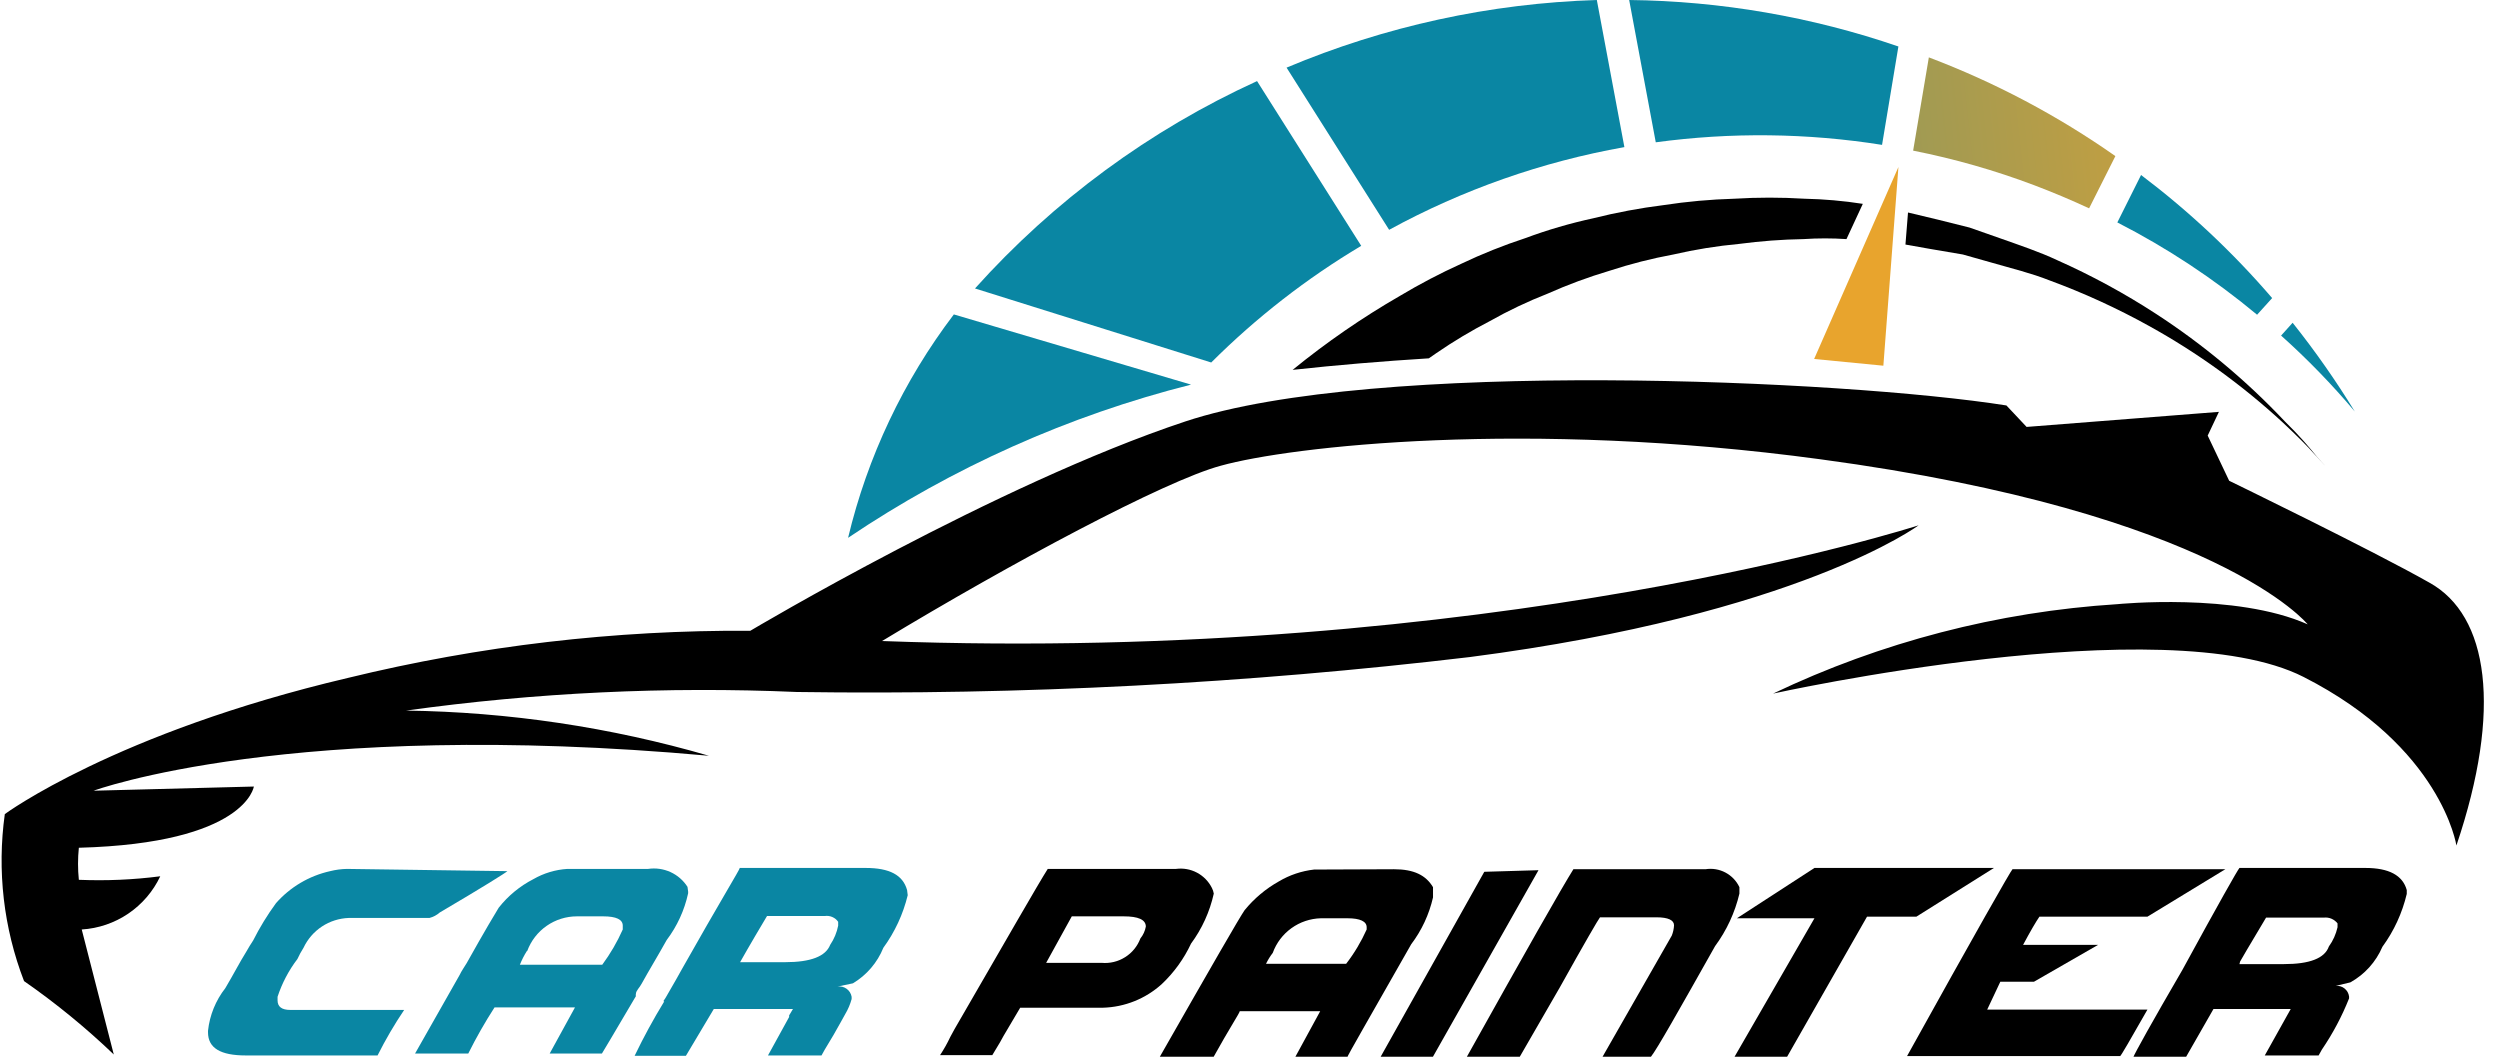 <?xml version="1.0" encoding="UTF-8"?> <svg xmlns="http://www.w3.org/2000/svg" width="78" height="33" viewBox="0 0 78 33" fill="none"> <g clip-path="url(#clip0)"> <path d="M56.27 7.46C56.716 7.43 57.164 7.43 57.61 7.46L58.12 6.36C57.518 6.266 56.91 6.213 56.3 6.2C55.571 6.155 54.839 6.155 54.11 6.2C53.37 6.221 52.632 6.288 51.9 6.4C51.162 6.492 50.431 6.629 49.71 6.81C48.99 6.966 48.281 7.173 47.59 7.43C46.907 7.654 46.239 7.921 45.59 8.23C44.935 8.527 44.297 8.861 43.68 9.23C42.503 9.909 41.383 10.681 40.33 11.54V11.54C41.7 11.39 43.13 11.27 44.58 11.18L44.81 11.02C45.345 10.652 45.903 10.318 46.48 10.02C47.063 9.691 47.667 9.404 48.29 9.16C48.914 8.882 49.555 8.645 50.21 8.45C50.865 8.235 51.533 8.065 52.21 7.94C52.885 7.784 53.57 7.674 54.26 7.61C54.927 7.522 55.598 7.471 56.27 7.46V7.46Z" fill="black"></path> <path d="M72.28 14.24C72.07 13.98 71.75 13.6 71.28 13.14C70.084 11.872 68.741 10.751 67.28 9.8C66.296 9.159 65.263 8.598 64.19 8.12C63.64 7.86 63.01 7.65 62.39 7.43L61.45 7.1L60.45 6.85L59.53 6.63L59.45 7.63L60.24 7.77L61.24 7.94L62.16 8.2C62.78 8.38 63.37 8.52 63.95 8.75C65.018 9.143 66.055 9.618 67.05 10.17C68.552 11 69.948 12.007 71.21 13.17C71.67 13.6 72.02 13.95 72.21 14.17L72.56 14.55L72.28 14.24Z" fill="black"></path> <path d="M65.18 6.5C64.62 6.24 64.05 6 63.47 5.78C62.242 5.316 60.978 4.955 59.69 4.7L60.18 1.79C62.241 2.57 64.197 3.605 66 4.87L65.18 6.5Z" fill="url(#paint0_linear)"></path> <path d="M66.801 5.46C68.298 6.59 69.669 7.877 70.891 9.3L70.421 9.82C69.078 8.702 67.616 7.736 66.061 6.94L66.801 5.46Z" fill="url(#paint1_linear)"></path> <path d="M71.53 10.07C72.233 10.953 72.881 11.878 73.47 12.84C72.76 11.997 71.992 11.205 71.17 10.47L71.53 10.07Z" fill="url(#paint2_linear)"></path> <path d="M58.72 4.52C56.383 4.149 54.005 4.122 51.66 4.44L50.83 0C53.69 0.033 56.525 0.522 59.23 1.45L58.72 4.52Z" fill="url(#paint3_linear)"></path> <path d="M49.821 0L50.681 4.59C48.111 5.047 45.632 5.919 43.341 7.17L40.141 2.11C43.21 0.818 46.492 0.103 49.821 0V0Z" fill="url(#paint4_linear)"></path> <path d="M37.79 11.31C39.194 9.909 40.766 8.686 42.47 7.67L39.22 2.53C35.873 4.059 32.878 6.262 30.42 9L37.79 11.31Z" fill="url(#paint5_linear)"></path> <path d="M26.46 16.78C29.724 14.582 33.344 12.964 37.16 12L29.76 9.81C28.188 11.879 27.064 14.253 26.46 16.78V16.78Z" fill="url(#paint6_linear)"></path> <path d="M56.601 11.2L59.231 5.21L58.761 11.41L56.601 11.2Z" fill="#E8A42D"></path> <path d="M75.8 18.18C74 17.16 69.55 15 69.55 15L68.88 13.59L69.23 12.85L63.23 13.32L62.6 12.65C57.53 11.85 42.88 11.19 36.98 13.15C31.08 15.11 23.41 19.68 23.41 19.68C19.183 19.654 14.968 20.148 10.86 21.15C3.59 22.86 0.15 25.4 0.15 25.4C-0.095 27.16 0.111 28.953 0.75 30.61C1.742 31.3 2.678 32.065 3.55 32.9L2.55 29C3.07 28.968 3.571 28.797 4.002 28.505C4.433 28.213 4.778 27.811 5 27.34C4.158 27.449 3.309 27.485 2.46 27.45C2.426 27.118 2.426 26.783 2.46 26.45C7.68 26.31 7.92 24.54 7.92 24.54L2.92 24.67C2.92 24.67 9.07 22.4 22.12 23.58C19.048 22.688 15.869 22.214 12.67 22.17C16.708 21.608 20.788 21.414 24.86 21.59C31.877 21.691 38.892 21.327 45.86 20.5C56.12 19.17 59.86 16.39 59.86 16.39C59.86 16.39 46.54 20.71 27.52 20C31.52 17.58 36.34 15 38.09 14.53C40.25 13.93 47.58 13.08 56.8 14.33C69.21 16 72 19.48 72 19.48C69.76 18.48 66.06 18.85 66.06 18.85C62.335 19.086 58.689 20.033 55.32 21.64C55.32 21.64 67.56 18.93 71.87 21.12C76.18 23.31 76.64 26.38 76.64 26.38C78.08 22.12 77.64 19.2 75.8 18.18Z" fill="black"></path> <path d="M10.82 27.11C10.645 27.114 10.47 27.137 10.3 27.18C9.645 27.326 9.053 27.676 8.61 28.18C8.342 28.547 8.104 28.935 7.9 29.34C7.83 29.45 7.75 29.57 7.68 29.7C7.48 30.02 7.28 30.41 7.03 30.83C6.729 31.215 6.542 31.675 6.49 32.16V32.21C6.49 32.7 6.88 32.93 7.67 32.93H9.55H11.78C12.026 32.44 12.303 31.965 12.61 31.51V31.51H9.06C8.79 31.51 8.66 31.41 8.66 31.21V31.1C8.799 30.675 9.009 30.276 9.28 29.92C9.335 29.799 9.399 29.682 9.47 29.57C9.597 29.301 9.796 29.071 10.044 28.907C10.293 28.743 10.582 28.651 10.88 28.64H13.4C13.519 28.609 13.628 28.551 13.72 28.47C15.08 27.67 15.78 27.23 15.83 27.18L10.82 27.11Z" fill="#0A86A3"></path> <path d="M21.45 27.67C21.321 27.468 21.137 27.308 20.918 27.208C20.7 27.109 20.457 27.075 20.22 27.11H17.7C17.327 27.134 16.964 27.243 16.64 27.43C16.22 27.646 15.852 27.95 15.56 28.32C15.48 28.45 15.13 29.03 14.56 30.05C14.49 30.17 14.4 30.29 14.34 30.42L12.95 32.87H14.61C14.856 32.376 15.13 31.895 15.43 31.43H17.94L17.15 32.87H18.78C18.78 32.87 19.16 32.24 19.84 31.08C19.833 31.058 19.833 31.033 19.84 31.01C19.84 30.91 19.96 30.81 20.02 30.69C20.24 30.29 20.51 29.85 20.8 29.33C21.126 28.898 21.355 28.4 21.47 27.87V27.82L21.45 27.67ZM16.45 29.67C16.567 29.353 16.778 29.08 17.055 28.887C17.332 28.694 17.662 28.59 18 28.59H18.82C19.23 28.59 19.43 28.69 19.43 28.88V29C19.257 29.389 19.043 29.758 18.79 30.1H16.22C16.28 29.95 16.353 29.806 16.44 29.67H16.45Z" fill="#0A86A3"></path> <path d="M28.301 27.77C28.171 27.3 27.751 27.08 27.011 27.08H23.081C23.081 27.13 22.441 28.17 21.291 30.21C21.161 30.44 21.031 30.68 20.911 30.88C20.791 31.08 20.791 31.1 20.721 31.2C20.651 31.3 20.721 31.2 20.721 31.25C20.386 31.798 20.079 32.362 19.801 32.94H21.401L22.271 31.48H24.741L24.621 31.68V31.73L23.961 32.93H24.631H25.631L25.731 32.75C25.941 32.41 26.101 32.13 26.221 31.91L26.371 31.64C26.459 31.493 26.526 31.335 26.571 31.17V31.1C26.554 31 26.498 30.91 26.416 30.851C26.334 30.791 26.231 30.766 26.131 30.78V30.78L26.611 30.68C27.04 30.423 27.373 30.034 27.561 29.57C27.919 29.079 28.178 28.521 28.321 27.93L28.301 27.77ZM26.151 28.88C26.109 29.095 26.024 29.299 25.901 29.48C25.761 29.84 25.291 30.02 24.501 30.02H23.091C23.091 30.02 23.381 29.5 23.931 28.58H25.731C25.811 28.568 25.892 28.578 25.967 28.61C26.041 28.642 26.105 28.694 26.151 28.76V28.88Z" fill="#0A86A3"></path> <path d="M37.81 27.701C37.708 27.498 37.545 27.332 37.344 27.226C37.144 27.12 36.915 27.08 36.69 27.11H32.69C32.39 27.581 31.43 29.261 29.78 32.111L29.65 32.35C29.557 32.548 29.45 32.738 29.33 32.92V32.92H30.96L31.2 32.52L31.31 32.321L31.83 31.441H34.41C35.092 31.422 35.745 31.16 36.25 30.701C36.63 30.342 36.939 29.914 37.16 29.441C37.503 28.976 37.745 28.444 37.87 27.881C37.86 27.817 37.84 27.757 37.81 27.701V27.701ZM35.58 29.28C35.489 29.522 35.322 29.727 35.103 29.864C34.885 30.002 34.627 30.064 34.37 30.041H32.64L33.44 28.59H35.06C35.51 28.59 35.75 28.691 35.75 28.91C35.725 29.046 35.667 29.173 35.58 29.28V29.28Z" fill="black"></path> <path d="M43.49 27.12C44.12 27.12 44.49 27.31 44.71 27.68V27.89V28C44.589 28.529 44.358 29.027 44.03 29.46C42.72 31.77 42.03 32.95 42.03 33H40.4L41.19 31.55H38.68C38.68 31.6 38.36 32.08 37.85 33H36.17C37.79 30.16 38.67 28.63 38.83 28.4C39.127 28.035 39.49 27.73 39.9 27.5C40.236 27.3 40.611 27.174 41 27.13L43.49 27.12ZM39.49 30.07H42C42.255 29.74 42.469 29.381 42.64 29V28.93C42.64 28.75 42.44 28.65 42.04 28.65H41.21C40.88 28.659 40.561 28.766 40.293 28.959C40.026 29.151 39.822 29.42 39.71 29.73C39.628 29.836 39.558 29.95 39.5 30.07H39.49Z" fill="black"></path> <path d="M48.001 27.15L44.691 33H43.06L46.31 27.2L48.001 27.15Z" fill="black"></path> <path d="M49.09 27.12H53.21C53.423 27.086 53.642 27.122 53.833 27.223C54.024 27.324 54.178 27.484 54.27 27.68V27.88C54.13 28.472 53.871 29.03 53.51 29.52C52.35 31.58 51.7 32.73 51.51 32.97H50L52.16 29.19C52.201 29.088 52.224 28.98 52.23 28.87C52.23 28.71 52.05 28.62 51.68 28.62H49.92C49.87 28.68 49.45 29.4 48.67 30.8L47.4 33H45.75C47.61 29.666 48.723 27.706 49.09 27.12Z" fill="black"></path> <path d="M56.611 27.08H62.211L59.791 28.6H58.251L55.741 33H54.101L56.611 28.65H54.191L56.611 27.08Z" fill="black"></path> <path d="M62.79 27.12H69.43L67 28.6H63.63C63.52 28.76 63.35 29.05 63.12 29.48H65.46L63.46 30.63H62.41L62 31.5H67C66.46 32.45 66.18 32.93 66.15 32.95H59.5C61.63 29.11 62.74 27.16 62.79 27.12Z" fill="black"></path> <path d="M69.871 27.08H73.801C74.534 27.08 74.964 27.31 75.091 27.77V27.89C74.95 28.485 74.692 29.047 74.331 29.54C74.13 30.011 73.778 30.402 73.331 30.65L72.871 30.76C72.97 30.749 73.07 30.777 73.148 30.839C73.227 30.901 73.278 30.991 73.291 31.09V31.15C73.067 31.713 72.782 32.249 72.441 32.75L72.341 32.93H71.341H70.661L71.471 31.48H69.061L68.191 33H66.551C66.621 32.83 67.131 31.91 68.091 30.26C69.231 28.17 69.821 27.13 69.871 27.08ZM69.871 30.08H71.261C72.061 30.08 72.531 29.9 72.661 29.53C72.791 29.351 72.882 29.146 72.931 28.93V28.81C72.881 28.745 72.815 28.695 72.74 28.663C72.664 28.631 72.582 28.62 72.501 28.63H70.701C70.171 29.51 69.891 30 69.891 30L69.871 30.08Z" fill="black"></path> </g> <defs> <linearGradient id="paint0_linear" x1="74.342" y1="2.847" x2="28.951" y2="7.905" gradientUnits="userSpaceOnUse"> <stop stop-color="#E8A42D"></stop> <stop offset="1" stop-color="#0A86A3"></stop> </linearGradient> <linearGradient id="paint1_linear" x1="463.618" y1="67.808" x2="243.597" y2="82.403" gradientUnits="userSpaceOnUse"> <stop stop-color="#E8A42D"></stop> <stop offset="1" stop-color="#0A86A3"></stop> </linearGradient> <linearGradient id="paint2_linear" x1="261.058" y1="61.343" x2="156.084" y2="66.581" gradientUnits="userSpaceOnUse"> <stop stop-color="#E8A42D"></stop> <stop offset="1" stop-color="#0A86A3"></stop> </linearGradient> <linearGradient id="paint3_linear" x1="738.79" y1="33.584" x2="359.162" y2="75.83" gradientUnits="userSpaceOnUse"> <stop stop-color="#E8A42D"></stop> <stop offset="1" stop-color="#0A86A3"></stop> </linearGradient> <linearGradient id="paint4_linear" x1="903.577" y1="55.998" x2="425.044" y2="98.121" gradientUnits="userSpaceOnUse"> <stop stop-color="#E8A42D"></stop> <stop offset="1" stop-color="#0A86A3"></stop> </linearGradient> <linearGradient id="paint5_linear" x1="1019.36" y1="92.525" x2="471.745" y2="137.695" gradientUnits="userSpaceOnUse"> <stop stop-color="#E8A42D"></stop> <stop offset="1" stop-color="#0A86A3"></stop> </linearGradient> <linearGradient id="paint6_linear" x1="907.819" y1="117.218" x2="422.484" y2="162.007" gradientUnits="userSpaceOnUse"> <stop stop-color="#E8A42D"></stop> <stop offset="1" stop-color="#0A86A3"></stop> </linearGradient> <clipPath id="clip0"> <rect width="77.5" height="32.97" fill="white"></rect> </clipPath> </defs> </svg> 